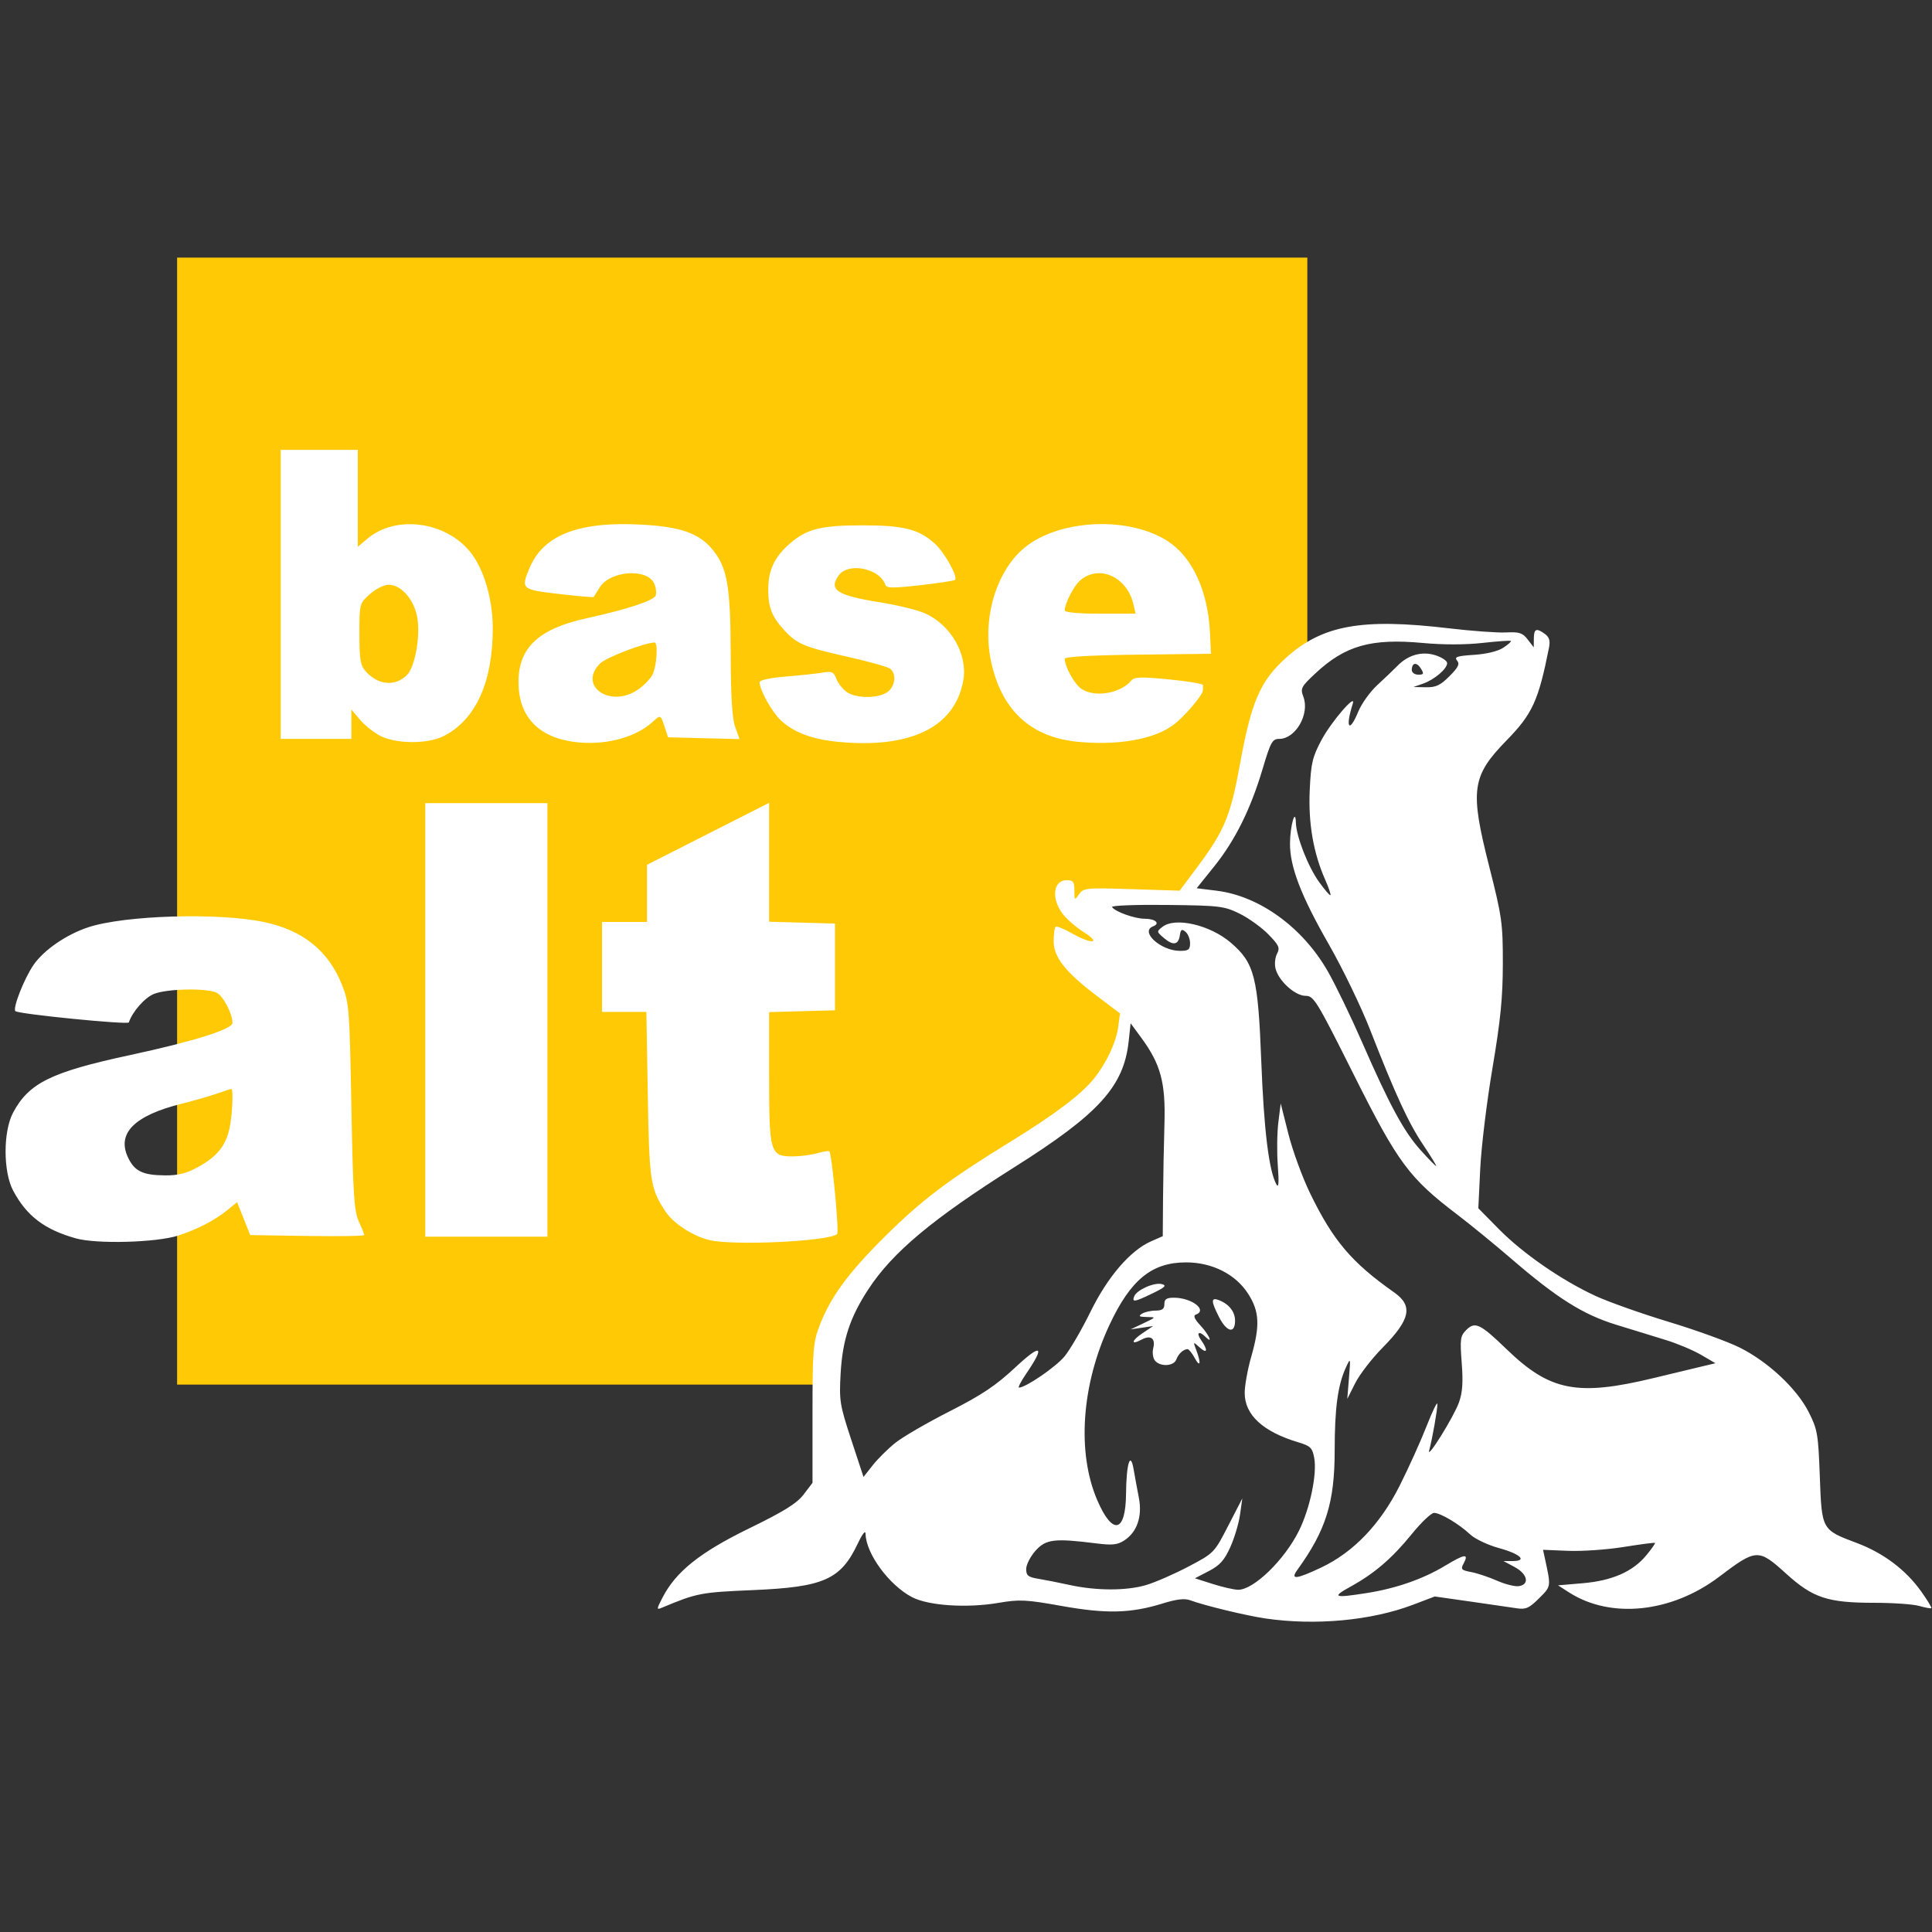 <svg width="600" height="600" viewBox="0 0 600 600" fill="none" xmlns="http://www.w3.org/2000/svg">
<rect x="0" y="0" width="600" height="600" fill="#333333" stroke="none"/>
<path fill-rule="evenodd" clip-rule="evenodd" d="M406 80H55V430H255.364L258 415.5L268 396L287.5 377L322 354.5L340.5 337.5L349 328V314.5V292L340.5 279H351.5H367L370.5 273L380 263L388.5 245.5C389.273 239.782 393.857 225.065 406 209.242V80Z" fill="#FFC905"/>
<path d="M393.06 502.638C387.053 501.764 374.12 498.639 369.615 496.973C367.908 496.342 365.398 496.632 361.153 497.951C351.215 501.04 343.624 501.234 329.758 498.756C318.639 496.768 316.627 496.668 310.105 497.783C300.298 499.46 288.38 498.678 283.266 496.023C276.13 492.318 268.906 482.474 268.808 476.322C268.789 475.131 267.826 476.336 266.418 479.314C261.1 490.556 255.887 492.879 233.868 493.819C217.574 494.514 216.469 494.727 205.583 499.276C203.844 500.003 203.853 499.833 205.739 496.162C209.879 488.104 217.381 482.105 232.607 474.678C243.505 469.361 247.456 466.904 249.572 464.127L252.33 460.507V438.992C252.33 419.4 252.522 416.97 254.475 411.813C257.837 402.935 263.352 395.391 274.76 384.065C286.186 372.722 294.485 366.444 313.505 354.757C327.406 346.215 335.948 339.771 339.768 334.943C343.664 330.018 346.6 323.76 347.255 318.985L347.838 314.739L340.602 309.258C330.875 301.889 327.221 297.259 327.221 292.303C327.221 290.177 327.483 288.176 327.804 287.856C328.124 287.535 330.359 288.4 332.771 289.778C339.068 293.376 342.26 293.081 336.505 289.433C334.011 287.853 331.004 285.203 329.823 283.544C326.404 278.745 327.171 273.357 331.274 273.357C333.299 273.357 333.662 273.846 333.662 276.571C333.662 279.663 333.717 279.706 335.109 277.721C336.489 275.751 337.239 275.678 351.452 276.134L366.349 276.612L371.851 269.249C380.222 258.049 382.174 253.354 385.045 237.513C388.597 217.918 391.34 211.549 399.34 204.326C410.627 194.135 422.837 191.913 449.922 195.122C457.058 195.968 465.073 196.549 467.733 196.413C471.847 196.204 472.852 196.532 474.447 198.607L476.324 201.047L476.346 198.305C476.37 195.243 477.125 194.935 479.807 196.895C481.143 197.871 481.478 199.008 481.056 201.134C477.798 217.569 475.905 221.718 467.949 229.862C457.041 241.029 456.444 245.265 462.448 268.934C466.456 284.736 466.731 286.691 466.718 299.288C466.707 309.799 466.001 316.91 463.5 331.703C461.737 342.125 460.027 356.184 459.701 362.944L459.106 375.234L465.492 381.716C472.939 389.276 484.988 397.606 495.491 402.456C499.569 404.339 509.839 407.976 518.313 410.537C526.787 413.099 536.716 416.702 540.376 418.545C549.184 422.978 558.027 431.269 561.714 438.552C564.432 443.921 564.676 445.339 565.161 458.553C565.772 475.186 565.712 475.078 576.661 479.195C584.92 482.3 591.88 487.541 596.651 494.248C598.551 496.918 599.965 499.243 599.793 499.414C599.622 499.586 597.943 499.285 596.062 498.746C594.18 498.206 587.892 497.765 582.088 497.765C567.618 497.765 563.031 496.256 554.773 488.776C546.056 480.881 545.488 480.907 533.854 489.707C519.115 500.857 500.248 502.832 487.345 494.575L483.853 492.34L491.51 491.688C500.654 490.909 507.092 488.085 511.27 483.02C512.9 481.043 514.117 479.308 513.974 479.164C513.83 479.021 509.464 479.588 504.272 480.423C499.079 481.259 491.314 481.8 487.017 481.626L479.204 481.309L479.745 483.802C481.723 492.914 481.773 492.563 477.968 496.366C474.925 499.407 473.845 499.897 471.12 499.476C469.341 499.201 462.868 498.262 456.736 497.389L445.586 495.802L438.773 498.387C425.875 503.28 408.544 504.891 393.06 502.638ZM424.475 494.733C433.575 493.298 441.953 490.376 448.798 486.25C454.984 482.521 456.244 482.379 454.516 485.605C453.578 487.356 453.844 487.65 456.887 488.221C458.773 488.574 462.373 489.773 464.888 490.885C467.404 491.997 470.454 492.766 471.667 492.593C475.116 492.103 474.411 488.815 470.396 486.663L466.919 484.799H469.731C474.489 484.799 472.184 482.594 465.519 480.77C462.082 479.83 458.065 477.929 456.592 476.546C453.121 473.286 447.357 469.847 445.357 469.843C444.492 469.841 441.401 472.775 438.487 476.364C432.324 483.955 426.851 488.653 419.357 492.781C413.448 496.037 414.255 496.344 424.475 494.733ZM355.962 492.245C358.791 491.403 364.698 488.822 369.089 486.51C377.038 482.324 377.091 482.27 381.441 473.828L385.81 465.351L385.111 470.338C384.727 473.08 383.361 477.652 382.074 480.497C380.234 484.568 378.814 486.148 375.41 487.911L371.085 490.153L376.574 491.903C379.593 492.866 383.143 493.681 384.463 493.715C389.256 493.837 398.942 484.447 403.434 475.324C406.865 468.356 409.076 457.716 408.134 452.703C407.56 449.641 406.945 449.041 403.252 447.939C392.242 444.651 386.553 439.428 386.553 432.607C386.553 430.316 387.451 425.303 388.549 421.466C391.346 411.69 391.151 407.353 387.666 401.861C383.79 395.752 376.495 392.044 368.354 392.044C357.702 392.044 351.117 397.419 344.547 411.476C335.856 430.073 334.396 451.105 340.77 465.912C345.514 476.934 349.588 476.053 349.699 463.982C349.787 454.505 351.054 450.44 352.07 456.374C352.445 458.569 353.172 462.513 353.683 465.139C354.806 470.899 353.146 475.778 349.182 478.375C347.039 479.778 345.46 479.944 340.366 479.303C327.443 477.677 324.802 477.998 321.596 481.583C320 483.37 318.693 485.926 318.693 487.263C318.693 489.302 319.3 489.794 322.435 490.303C324.494 490.637 328.872 491.502 332.165 492.226C340.467 494.051 349.869 494.059 355.962 492.245ZM358.69 422.559C358.05 421.788 357.807 420.044 358.15 418.678C358.911 415.647 357.373 414.508 354.554 416.016C351.091 417.868 351.292 416.397 354.827 414.028L358.112 411.825L354.619 412.338L351.126 412.85L355.118 410.951C359.107 409.053 359.108 409.052 356.116 409.01C353.811 408.978 353.467 408.746 354.619 408.002C355.442 407.47 357.351 407.028 358.86 407.02C360.934 407.008 361.605 406.517 361.605 405.01C361.605 403.465 362.27 403.015 364.551 403.015C370.144 403.015 375.153 406.907 371.335 408.286C370.499 408.588 370.993 409.703 372.831 411.665C375.455 414.465 376.863 417.666 374.378 415.183C372.34 413.146 371.386 413.865 373.024 416.203C375.23 419.35 374.949 420.615 372.53 418.427C370.5 416.591 370.491 416.599 371.532 419.335C373.07 423.376 372.739 424.894 371.013 421.716C370.194 420.207 369.202 418.98 368.808 418.988C367.508 419.016 365.96 420.442 365.305 422.214C364.529 424.319 360.333 424.537 358.69 422.559ZM378.59 409.039C376.116 404.192 376.05 402.892 378.32 403.697C381.568 404.848 383.559 407.301 383.559 410.151C383.559 414.307 380.985 413.73 378.59 409.039ZM352.228 402.606C352.998 400.601 358.456 398.174 360.81 398.79C362.41 399.208 361.852 399.769 357.961 401.652C352.326 404.379 351.494 404.518 352.228 402.606ZM410.338 486.796C420.323 482.075 428.654 473.376 434.695 461.364C437.453 455.88 441.205 447.577 443.033 442.913C444.86 438.248 446.372 435.156 446.393 436.041C446.431 437.708 444.809 446.891 443.858 450.39C442.955 453.713 451.446 440.085 453.068 435.608C454.194 432.5 454.418 429.36 453.949 423.26C453.382 415.896 453.521 414.878 455.34 413.059C458.085 410.316 459.651 411.059 467.885 419.01C481.37 432.031 489.82 433.688 513.559 427.964C520.822 426.213 528.111 424.462 529.758 424.073L532.752 423.365L528.261 420.745C525.791 419.304 520.851 417.23 517.284 416.137C513.716 415.043 506.789 412.912 501.89 411.401C491.593 408.224 483.585 403.186 469.386 390.95C464.174 386.458 456.54 380.22 452.421 377.086C437.614 365.82 434.097 361.058 420.463 333.819C408.87 310.658 408.016 309.262 405.423 309.262C402.187 309.262 397.086 304.621 396.128 300.806C395.775 299.4 395.989 297.312 396.603 296.165C397.568 294.363 397.199 293.547 393.883 290.153C391.772 287.993 387.749 285.103 384.942 283.73C380.149 281.386 378.772 281.222 362.333 281.036C352.706 280.926 345.065 281.219 345.355 281.687C346.246 283.125 352.396 285.325 355.526 285.325C358.82 285.325 360.426 286.793 358.106 287.683C353.896 289.298 360.48 295.299 366.463 295.299C369.088 295.299 369.588 294.92 369.588 292.928C369.588 291.623 368.949 290.026 368.168 289.379C367.02 288.426 366.686 288.626 366.422 290.425C365.977 293.457 364.363 293.759 361.506 291.343C359.156 289.355 359.147 289.287 361.047 287.819C365.029 284.743 375.79 287.244 382.214 292.74C389.587 299.047 390.697 303.361 391.7 329.6C392.517 350.966 394.089 363.724 396.413 367.846C397.102 369.067 397.23 367.291 396.835 362.018C396.522 357.847 396.597 351.79 397.001 348.558L397.735 342.683L400.122 352.154C401.435 357.362 404.471 365.663 406.869 370.6C413.999 385.281 419.782 392.099 432.967 401.368C438.915 405.55 438.026 409.773 429.346 418.566C426.047 421.909 422.237 426.845 420.879 429.538L418.411 434.432L418.934 427.949C419.455 421.495 419.45 421.481 417.928 424.813C415.458 430.222 414.496 437.399 414.496 450.421C414.496 466.603 411.806 475.214 402.9 487.542C400.629 490.686 402.509 490.498 410.338 486.796ZM278.095 448.057C280.39 446.226 287.972 441.828 294.944 438.284C304.92 433.212 309.253 430.315 315.292 424.679C323.446 417.068 324.7 417.827 318.636 426.703C317.044 429.034 316.068 430.937 316.468 430.932C318.583 430.905 327.877 424.536 330.587 421.257C332.305 419.178 335.925 412.961 338.632 407.441C343.986 396.521 351.003 388.355 357.489 385.497L361.106 383.903L361.191 372.265C361.238 365.864 361.434 355.465 361.627 349.157C362.022 336.203 360.497 330.534 354.373 322.203L351.126 317.785L350.521 323.385C349.007 337.402 341.288 345.91 315.073 362.452C289.663 378.487 277.176 388.921 269.686 400.376C263.954 409.142 261.65 416.131 261.067 426.523C260.59 435.014 260.793 436.277 264.364 447.122L268.169 458.676L271.045 455.032C272.627 453.027 275.799 449.889 278.095 448.057ZM442.061 355.66C437.398 348.712 433.464 340.191 425.471 319.735C422.685 312.603 416.945 300.728 412.716 293.345C404.022 278.167 400.556 269.152 400.62 261.887C400.669 256.404 402.318 250.645 402.45 255.497C402.566 259.783 406.216 269.128 409.628 273.876C411.392 276.331 412.99 278.186 413.179 277.997C413.367 277.809 412.628 275.635 411.535 273.166C407.871 264.888 406.277 255.628 406.749 245.373C407.134 237.007 407.582 235.101 410.414 229.791C413.402 224.189 421.207 215.118 420.129 218.501C417.715 226.074 418.982 227.91 421.836 220.975C422.854 218.5 425.513 214.799 427.744 212.751C429.975 210.702 432.789 208.013 433.997 206.775C437.356 203.332 441.705 202.147 445.901 203.531C447.838 204.17 449.424 205.253 449.424 205.938C449.424 207.707 445.461 211.081 441.939 212.311L438.945 213.357L442.787 213.436C445.906 213.5 447.289 212.855 450.134 210.011C452.881 207.266 453.394 206.213 452.505 205.142C451.569 204.016 452.486 203.705 457.734 203.371C461.567 203.127 465.182 202.256 466.826 201.179C468.327 200.196 469.404 199.241 469.219 199.056C469.034 198.871 465.071 199.146 460.413 199.667C455.121 200.258 448.174 200.265 441.9 199.684C425.799 198.193 417.763 200.47 408.468 209.16C404.073 213.269 403.8 213.801 404.771 216.372C406.803 221.752 402.373 229.472 397.255 229.472C395.138 229.472 394.607 230.433 392.148 238.698C388.418 251.237 383.591 260.971 377.086 269.068L371.638 275.85L377.848 276.62C391.13 278.265 404.536 287.986 412.351 301.636C414.737 305.803 419.526 315.707 422.993 323.645C431.58 343.299 435.977 351.407 441.194 357.207C443.627 359.911 445.793 362.123 446.007 362.123C446.222 362.123 444.446 359.214 442.061 355.66ZM441.249 207.595C439.944 205.508 438.446 205.771 438.446 208.088C438.446 208.878 439.348 209.525 440.451 209.525C442.183 209.525 442.291 209.263 441.249 207.595ZM23.532 384.579C13.785 381.834 8.254 377.617 4.071 369.737C0.964 363.887 0.954 351.401 4.05 345.572C8.949 336.349 15.847 332.943 40.267 327.69C60.155 323.411 72.201 319.629 72.201 317.664C72.201 314.863 69.376 309.422 67.362 308.345C64.451 306.788 51.774 307.02 47.742 308.703C44.888 309.895 41.15 314.158 40.011 317.521C39.743 318.315 5.686 314.928 4.775 314.017C3.88 313.123 7.51 303.882 10.411 299.669C13.587 295.054 20.55 290.253 27.342 287.993C38.693 284.217 68.077 283.357 82.181 286.388C94.175 288.966 102.042 295.349 106.218 305.89C108.427 311.466 108.571 313.333 109.127 343.671C109.625 370.789 109.969 376.145 111.415 379.295C112.351 381.335 113.117 383.253 113.117 383.557C113.117 383.862 105.149 383.988 95.411 383.839L77.706 383.566L75.667 378.452L73.628 373.339L70.669 375.764C66.833 378.91 61.126 381.873 55.355 383.717C48.514 385.902 30.011 386.404 23.532 384.579ZM61.641 362.349C67.394 359.161 69.993 355.976 71.246 350.576C72.146 346.697 72.546 338.186 71.828 338.186C71.622 338.186 69.612 338.836 67.36 339.63C65.108 340.424 60.224 341.828 56.506 342.75C41.734 346.414 36.19 351.952 39.762 359.475C41.787 363.74 44.328 364.968 51.245 365.024C55.412 365.058 57.915 364.414 61.641 362.349ZM220.32 385.122C215.155 383.887 209.077 379.914 206.612 376.162C201.958 369.077 201.627 366.87 201.173 339.931L200.739 314.249H193.852H186.965V300.286V286.323H193.95H200.936V277.443V268.563L219.897 258.947L238.858 249.33V267.792V286.253L249.087 286.537L259.316 286.821V300.286V313.75L249.087 314.035L238.858 314.319V334.508C238.858 358.031 239.184 359.131 246.156 359.131C248.461 359.131 251.886 358.69 253.767 358.15C255.648 357.611 257.356 357.338 257.561 357.544C258.34 358.322 260.638 382.599 259.993 383.224C257.635 385.504 227.875 386.928 220.32 385.122ZM132.078 316.742V249.42H151.039H170V316.742V384.065H151.039H132.078V316.742ZM177.886 230.35C166.909 228.751 161.018 222.262 161.018 211.77C161.018 201.175 167.272 195.295 181.99 192.051C194.757 189.237 203.015 186.532 203.616 184.968C203.933 184.142 203.723 182.437 203.149 181.178C200.973 176.405 189.494 177.226 186.266 182.386C185.336 183.873 184.49 185.226 184.386 185.392C184.282 185.559 179.43 185.141 173.605 184.465C161.914 183.106 161.722 182.938 164.436 176.445C168.772 166.074 179.795 161.829 199.496 162.944C211.361 163.616 216.998 165.589 221.153 170.523C225.836 176.086 226.878 181.939 226.926 202.974C226.957 216.306 227.373 223.12 228.316 225.764L229.663 229.536L218.565 229.255L207.467 228.974L206.487 225.982C205.141 221.873 205.195 221.899 202.678 224.199C197.137 229.263 187.256 231.714 177.886 230.35ZM198.029 214.233C199.886 212.982 201.967 210.85 202.653 209.495C203.945 206.944 204.417 199.551 203.289 199.551C200.286 199.551 188.219 204.191 186.341 206.068C179.414 212.991 189.457 220.006 198.029 214.233ZM260.313 230.39C252.194 229.604 246.512 227.469 242.474 223.685C239.749 221.131 235.933 214.304 235.886 211.898C235.872 211.214 239.06 210.518 244.097 210.106C248.625 209.735 253.782 209.18 255.557 208.872C258.333 208.39 258.917 208.661 259.735 210.812C260.258 212.188 261.713 214.032 262.967 214.91C265.874 216.945 272.681 216.969 275.56 214.954C278.001 213.245 278.501 209.372 276.496 207.709C275.791 207.124 269.841 205.446 263.273 203.979C249.962 201.007 247.512 199.995 243.72 195.9C239.756 191.62 238.573 188.682 238.573 183.12C238.573 177.13 240.483 173.033 245.208 168.886C250.464 164.274 254.899 163.147 267.798 163.147C280.564 163.147 285.14 164.281 290.164 168.689C293.244 171.393 297.578 179.098 296.579 180.096C296.319 180.355 291.446 181.097 285.749 181.745C277.37 182.697 275.309 182.676 274.963 181.637C273.247 176.493 263.394 174.514 260.445 178.721C257.296 183.215 259.9 184.906 273.293 187.06C278.693 187.928 284.942 189.449 287.181 190.438C295.295 194.025 300.578 203.216 299.164 211.285C296.623 225.786 282.829 232.569 260.313 230.39ZM334.394 230.334C319.848 228.827 310.858 220.313 307.714 205.07C305.013 191.977 309.429 177.254 318.213 170.06C329.063 161.174 350.776 160.242 362.782 168.146C370.368 173.14 375.177 183.655 375.774 196.559L376.075 203.042L353.372 203.31C338.879 203.481 330.668 203.944 330.668 204.589C330.668 206.984 333.637 212.386 335.775 213.883C339.856 216.74 347.99 215.399 351.386 211.309C352.289 210.221 354.486 210.162 363.066 210.994C368.879 211.557 373.622 212.355 373.607 212.766C373.592 213.178 373.58 213.902 373.58 214.375C373.58 215.84 367.738 222.669 364.338 225.179C358.26 229.664 346.864 231.626 334.394 230.334ZM352.045 187.832C350.077 179.068 341.237 175.117 335.336 180.364C333.432 182.057 330.668 187.493 330.668 189.545C330.668 190.191 334.771 190.575 341.665 190.575H352.661L352.045 187.832ZM117.978 228.469C115.986 227.417 113.179 225.158 111.741 223.45L109.125 220.343V224.908V229.472H98.148H87.171V184.591V139.709H99.146H111.121V154.758V169.807L114.146 167.264C122.858 159.937 138.124 161.852 145.9 171.247C150.191 176.432 153.035 185.945 153.035 195.119C153.035 211.848 147.758 223.476 137.856 228.566C132.864 231.133 122.93 231.084 117.978 228.469ZM126.348 209.676C128.81 207.264 130.541 198.084 129.65 192.158C128.784 186.401 124.711 181.599 120.694 181.599C119.28 181.599 116.682 182.899 114.879 184.509C111.633 187.407 111.62 187.457 111.62 196.871C111.62 204.919 111.917 206.653 113.616 208.541C117.45 212.8 122.682 213.266 126.348 209.676Z" fill="white"/>
</svg>
